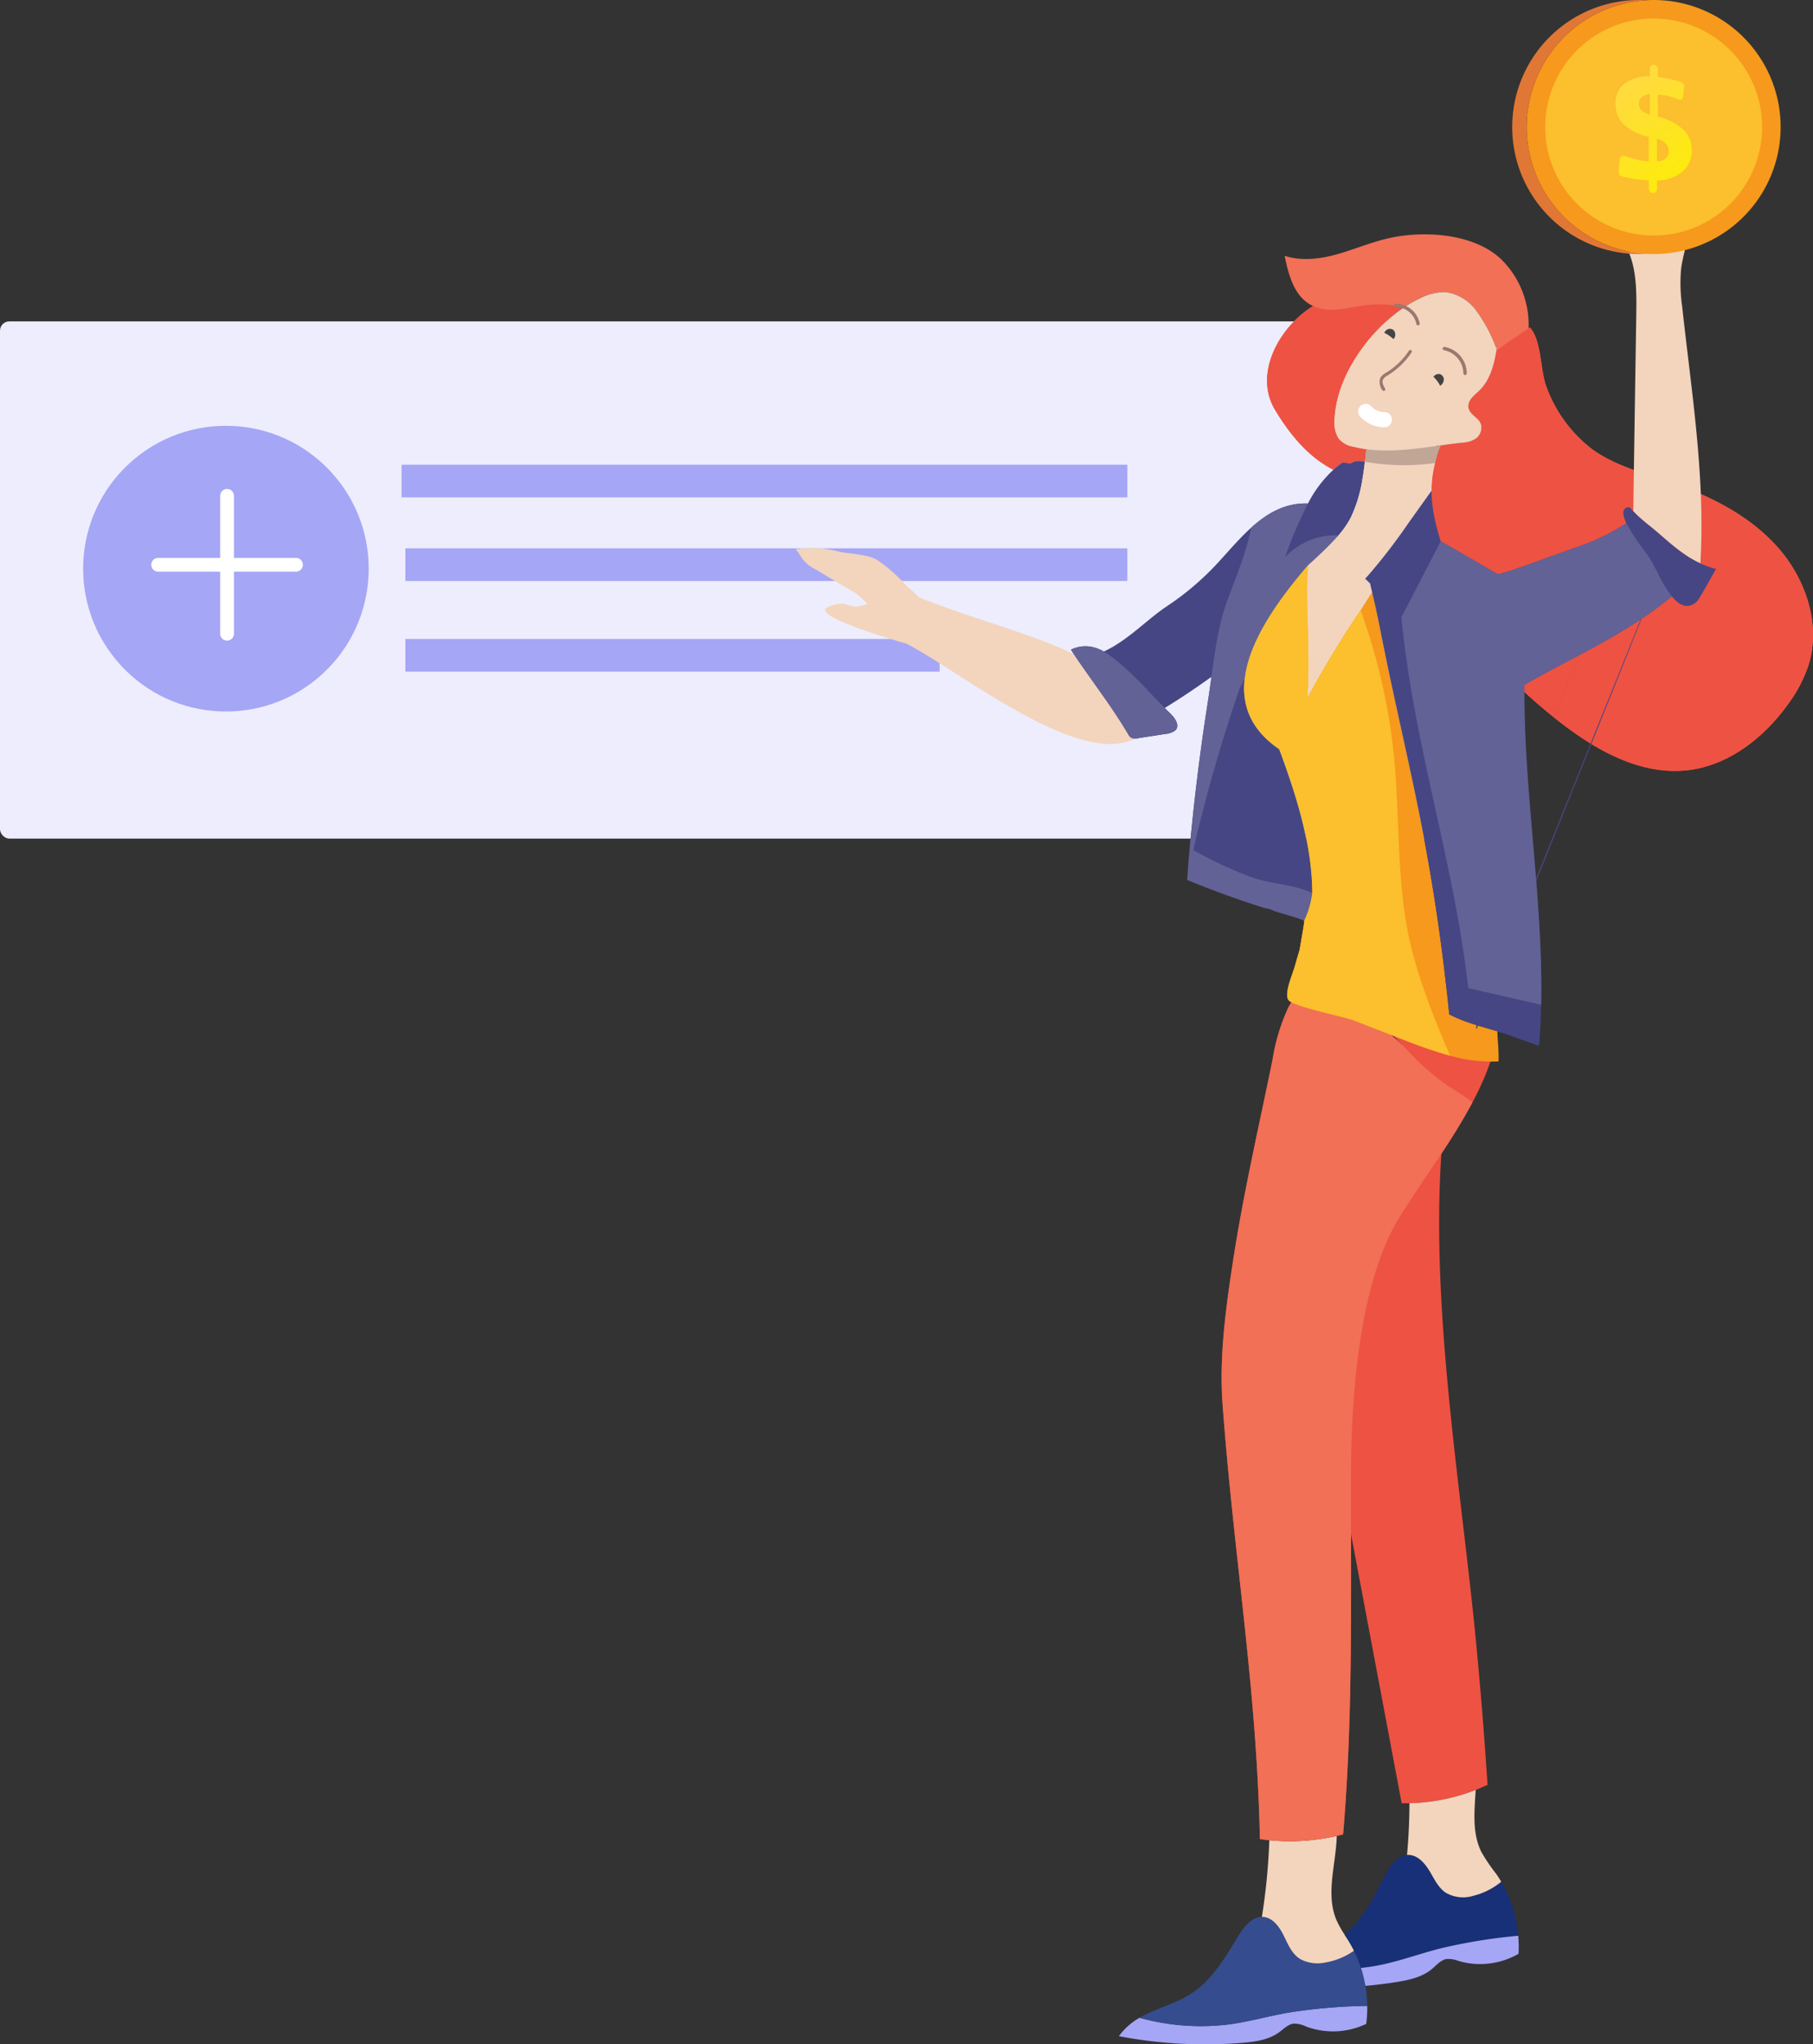 <svg xmlns="http://www.w3.org/2000/svg" xmlns:xlink="http://www.w3.org/1999/xlink" width="328.352" height="370.052" viewBox="0 0 328.352 370.052">
  <rect x="0" y="0" width="328.352" height="370.052" fill="#333333" stroke="none"/>
  <defs>
    <linearGradient id="linear-gradient" x1="0.253" y1="0.019" x2="0.711" y2="1.039" gradientUnits="objectBoundingBox">
      <stop offset="0" stop-color="#ffd944"/>
      <stop offset="1" stop-color="#fced06"/>
    </linearGradient>
  </defs>
  <g id="Group_2022" data-name="Group 2022" transform="translate(-2255.495 6816.032)">
    <g id="Group_1995" data-name="Group 1995" transform="translate(2255.495 -6757.856)">
      <rect id="Rectangle_2109" data-name="Rectangle 2109" width="260.109" height="93.618" rx="1.686" transform="translate(260.109 93.618) rotate(180)" fill="#ededfd"/>
    </g>
    <g id="Group_2004" data-name="Group 2004" transform="translate(2259.879 -6749.629)">
      <g id="Group_2002" data-name="Group 2002" transform="translate(68.343 17.717)">
        <g id="Group_1997" data-name="Group 1997">
          <g id="Group_1996" data-name="Group 1996">
            <rect id="Rectangle_2110" data-name="Rectangle 2110" width="131.447" height="5.913" fill="#a5a6f5"/>
          </g>
        </g>
        <g id="Group_1999" data-name="Group 1999" transform="translate(0.691 15.136)">
          <g id="Group_1998" data-name="Group 1998">
            <rect id="Rectangle_2111" data-name="Rectangle 2111" width="130.756" height="5.913" fill="#a5a6f5"/>
          </g>
        </g>
        <g id="Group_2001" data-name="Group 2001" transform="translate(0.691 31.54)">
          <g id="Group_2000" data-name="Group 2000">
            <rect id="Rectangle_2112" data-name="Rectangle 2112" width="96.758" height="5.913" fill="#a5a6f5"/>
          </g>
        </g>
      </g>
      <g id="Group_2003" data-name="Group 2003" transform="translate(0 0)">
        <circle id="Ellipse_353" data-name="Ellipse 353" cx="25.855" cy="25.855" r="25.855" transform="matrix(0.738, -0.675, 0.675, 0.738, 0, 34.901)" fill="#a5a6f5"/>
      </g>
    </g>
    <g id="Group_2018" data-name="Group 2018" transform="translate(2399.605 -6816.032)">
      <g id="Group_2007" data-name="Group 2007" transform="translate(58.531 176.095)">
        <g id="Group_2006" data-name="Group 2006">
          <g id="Group_2005" data-name="Group 2005">
            <path id="Path_2070" data-name="Path 2070" d="M2675.579-6067.872a11.908,11.908,0,0,0-3.735,3.328,82.946,82.946,0,0,0,22.416,1.2c2.3-.194,4.688-.523,6.586-1.89.857-.623,1.651-1.475,2.693-1.582a4.982,4.982,0,0,1,2.214.529,13.991,13.991,0,0,0,10.883-.479v-.008a21.628,21.628,0,0,0,.185-3.256,98.273,98.273,0,0,0-14.507,1.259c-3.516.638-6.963,1.61-10.506,2.09A41.676,41.676,0,0,1,2675.579-6067.872Z" transform="translate(-2671.844 6257.019)" fill="#a5a6f5"/>
            <path id="Path_2071" data-name="Path 2071" d="M2701.68-6103.129c-1.932.014-3.385,1.976-4.433,3.722-2.289,3.787-4.667,7.73-8.292,10.113-2.659,1.754-5.791,2.541-8.62,3.98-.275.136-.549.286-.816.451a41.686,41.686,0,0,0,16.227,1.2c3.543-.48,6.99-1.453,10.506-2.09a98.213,98.213,0,0,1,14.507-1.26,22.767,22.767,0,0,0-.329-3.621,22.876,22.876,0,0,0-.8-3.25v-.006a21.707,21.707,0,0,0-1.261-3.107,12.747,12.747,0,0,1-5.167,2.133,6.719,6.719,0,0,1-4.461-.558,3.317,3.317,0,0,1-.575-.387c-1.281-1.03-1.891-2.691-2.659-4.173s-1.939-2.992-3.542-3.128C2701.865-6103.123,2701.77-6103.129,2701.68-6103.129Z" transform="translate(-2675.783 6274.011)" fill="#354c8f"/>
            <path id="Path_2072" data-name="Path 2072" d="M2725.052-6118.588c.089,0,.185.007.281.014,1.6.136,2.782,1.646,3.543,3.128s1.377,3.142,2.659,4.172a3.311,3.311,0,0,0,.575.387,6.719,6.719,0,0,0,4.461.558,12.745,12.745,0,0,0,5.167-2.133c-.24-.494-.5-.974-.781-1.446-.294-.5-.617-.987-.925-1.467a18.13,18.13,0,0,1-1.5-2.705c-1.953-4.7-.062-10.013.083-15.16v-.007a37.852,37.852,0,0,1-12.212.773v.007A113.6,113.6,0,0,1,2725.052-6118.588Z" transform="translate(-2699.155 6289.47)" fill="#f3d4bd"/>
            <path id="Path_2073" data-name="Path 2073" d="M2757.537-6108.831a21.673,21.673,0,0,1,1.261,3.106v.007a35.729,35.729,0,0,0,3.769-.587c3.495-.738,6.873-1.969,10.334-2.87a99.165,99.165,0,0,1,14.377-2.362,22.979,22.979,0,0,0-3.077-9.777,12.749,12.749,0,0,1-5,2.526,6.291,6.291,0,0,1-5.085-.565c-1.35-.923-2.076-2.541-2.94-3.965s-2.138-2.827-3.755-2.855a1.883,1.883,0,0,0-.281.014c-1.926.158-3.235,2.219-4.167,4.044-1.939,3.786-3.94,7.715-7.141,10.371.309.479.631.966.925,1.467C2757.037-6109.8,2757.3-6109.325,2757.537-6108.831Z" transform="translate(-2714.954 6285.839)" fill="#173078"/>
            <path id="Path_2074" data-name="Path 2074" d="M2761.928-6090.281a22.953,22.953,0,0,1,.8,3.25q2.837-.248,5.647-.695c2.276-.365,4.639-.873,6.435-2.384.809-.679,1.549-1.588,2.577-1.775a4.89,4.89,0,0,1,2.248.358,13.959,13.959,0,0,0,10.827-1.31,21.675,21.675,0,0,0-.055-3.263,99.287,99.287,0,0,0-14.377,2.361c-3.461.9-6.84,2.133-10.334,2.87A35.724,35.724,0,0,1,2761.928-6090.281Z" transform="translate(-2718.083 6270.402)" fill="#a5a6f5"/>
            <path id="Path_2075" data-name="Path 2075" d="M2749.878-6421.5a108.621,108.621,0,0,0,5.633-9.3h.007a52.574,52.574,0,0,0,3.968-9.505c-4.413-2.525-8.217-6.133-12.157-9.5-.795-.68-1.6-1.353-2.405-2q-1.573-1.258-3.214-2.42-1.79,3.759-3.691,7.46a6.434,6.434,0,0,0-.7-1.314,14.6,14.6,0,0,0-4.1-3.492,7.834,7.834,0,0,0-6.01-1.084c-2.309.647-3.994,2.657-5.093,4.788a35.719,35.719,0,0,0-2.812,9.336c-2.475,12.137-5.287,24.245-7.16,36.464-1.3,8.468-2.53,17.373-1.892,25.958,2.07,27.913,6.16,51,6.763,78.673.569.085,1.131.157,1.7.207a38.057,38.057,0,0,0,12.212-.766c.384-.086.768-.187,1.151-.286,1.542-18.144,1.46-36.194,1.433-54.353q4.594,24.36,9.176,48.72c.466.007.939.007,1.411-.007a35.01,35.01,0,0,0,11.993-2.4c.726-.286,1.439-.594,2.145-.93q-.833-12.786-2.05-25.537C2753.565-6360.286,2747.918-6392.772,2749.878-6421.5Zm-6.579-19.188c-1.323-1.376-3.188-2.676-4.321-4.184a4.569,4.569,0,0,1-.328-.515C2740.26-6443.792,2741.823-6442.22,2743.3-6440.684Z" transform="translate(-2691.471 6454.226)" fill="#ee5242"/>
            <path id="Path_2076" data-name="Path 2076" d="M2730.93-6296.573c.384-.085.768-.186,1.151-.286,1.542-18.144,1.46-36.195,1.433-54.353q-.011-5.873.007-11.752c.055-13.478,1.555-33.819,8.669-45.421,2.412-3.936,5.106-7.772,7.689-11.687,2.014-3.035,3.947-6.112,5.633-9.3-1.576-1.259-3.448-2.3-5.085-3.421a46.588,46.588,0,0,1-7.127-6.463c-1.323-1.376-3.188-2.677-4.32-4.183-.748-.995-.935-2.221-1.66-3.212a14.587,14.587,0,0,0-4.1-3.492,7.832,7.832,0,0,0-6.01-1.085c-2.309.648-3.994,2.657-5.093,4.789a35.719,35.719,0,0,0-2.812,9.336c-2.475,12.137-5.287,24.245-7.16,36.463-1.3,8.469-2.53,17.374-1.892,25.958,2.07,27.913,6.161,51,6.764,78.673.569.086,1.131.158,1.7.208A38.1,38.1,0,0,0,2730.93-6296.573Z" transform="translate(-2691.471 6452.803)" fill="#f17056"/>
            <path id="Path_2077" data-name="Path 2077" d="M2779.063-6138.56a1.771,1.771,0,0,1,.282-.015c1.617.029,2.885,1.432,3.754,2.855s1.59,3.042,2.941,3.965a6.288,6.288,0,0,0,5.084.566,12.754,12.754,0,0,0,5-2.527c-.274-.473-.568-.93-.877-1.381a33.221,33.221,0,0,1-2.7-3.979c-1.713-3.407-1.281-7.337-1.049-11.258a35.024,35.024,0,0,1-11.992,2.4Q2779.487-6143.245,2779.063-6138.56Z" transform="translate(-2726.878 6298.24)" fill="#f3d4bd"/>
          </g>
        </g>
      </g>
      <g id="Group_2008" data-name="Group 2008" transform="translate(0 27.505)">
        <path id="Path_2078" data-name="Path 2078" d="M2776.5-6586.549c.062.7.133,1.389.2,2.089-.209-.413-.438-.817-.668-1.223C2776.2-6585.968,2776.347-6586.264,2776.5-6586.549Z" transform="translate(-2666.796 6670.735)" fill="#173078"/>
        <path id="Path_2079" data-name="Path 2079" d="M2606.489-6576.891c-11.12-1.49-26.829-13.9-34.85-18.009,0,0-17.5-4.959-14.351-6.529a4.966,4.966,0,0,1,3.349-.609,6.252,6.252,0,0,0,1.945.417,15.6,15.6,0,0,0,1.969-.443,8.413,8.413,0,0,0-1.739-1.691c-.431-.312-.876-.578-1.333-.849q-3.224-1.909-6.452-3.827a6.4,6.4,0,0,1-2.38-2.036,9.217,9.217,0,0,0-1.064-1.5,18.141,18.141,0,0,1,6.306.063c.993.18,1.917.479,2.919.573a32.877,32.877,0,0,1,3.417.517,7.159,7.159,0,0,1,1.549.464,6.739,6.739,0,0,1,1.053.634,26.17,26.17,0,0,1,4.186,3.659c.954,1.025,1.966,1.821,2.971,2.787,8.188,3.346,16.813,5.547,25,8.931,3.926,1.623,27.746,12.5,12.785,17.148A12.3,12.3,0,0,1,2606.489-6576.891Z" transform="translate(-2551.585 6683.909)" fill="#f3d4bd"/>
        <path id="Path_2080" data-name="Path 2080" d="M2819.467-6672.226c-5.1-5.747-12.237-9.312-19.511-11.8-4.851-1.656-9.956-2.948-14.106-5.957a25.047,25.047,0,0,1-8.183-11.035c-1.3-3.2-.852-8.477-3.092-11.009-.081.068-.228.175-.416.306.06-.06.122-.117.182-.176a3.92,3.92,0,0,0,.012-.477,16.592,16.592,0,0,0-4.915-11.927c-4.953-4.795-14.2-5.323-20.578-3.837-3.129.725-6.1,2-9.2,2.87s-6.436,1.275-9.5.282c.691,3.361,1.652,7.111,4.627,8.816.175.1.359.194.536.272-6.1,3.731-10.832,12.219-6.925,18.753,2.668,4.46,6.09,8.622,10.594,10.882a12.359,12.359,0,0,1,1.672-1.312l1.444.175a2.813,2.813,0,0,1,2.451-.311c.048,0,.1.02.144.025v-.01c.1-.778.176-1.541.247-2.294a19.729,19.729,0,0,1-2.341-.447,4.425,4.425,0,0,1-2.678-1.478,5.563,5.563,0,0,1-.734-3.5c.376-8.1,6.533-16.2,12.658-20.291a20.189,20.189,0,0,1,2.68-1.523,9.926,9.926,0,0,1,4.712-1.2,8.24,8.24,0,0,1,5.69,3.471,27.735,27.735,0,0,1,3.5,6.547l.144.017c-.037.25-.074.508-.112.768h0c-.448,2.8-1.317,5.435-3.179,7.154-.791.735-1.842,1.528-1.854,2.638a.668.668,0,0,0,.008.2c.124,1.476,1.954,1.858,2.309,3.271a2.488,2.488,0,0,1-1.03,2.5,4.905,4.905,0,0,1-2.426.7c-1.272.136-2.568.308-3.865.491a22.512,22.512,0,0,0-1.037,3.2,19.986,19.986,0,0,0-.627,5c.023,6.949-.37,13.224,3.181,19.609,4.618,8.3,11.37,15.255,18.756,21.231,7.015,5.677,15.507,10.779,24.47,9.744,7.423-.859,13.829-5.9,18.175-11.975a25.131,25.131,0,0,0,3.69-7.042C2827.329-6658.229,2824.571-6666.48,2819.467-6672.226Z" transform="translate(-2641.611 6743.786)" fill="#f17056"/>
        <path id="Path_2081" data-name="Path 2081" d="M2788.811-6669.7a22.547,22.547,0,0,1,1.037-3.2c1.3-.182,2.593-.354,3.865-.49a4.906,4.906,0,0,0,2.426-.7,2.487,2.487,0,0,0,1.03-2.5c-.354-1.413-2.186-1.8-2.309-3.271a.7.7,0,0,1-.008-.2c.012-1.11,1.063-1.9,1.854-2.638,1.863-1.72,2.731-4.356,3.18-7.154.081-.508,5.4-3.812,6.106-4.4,2.24,2.531,1.792,7.811,3.092,11.008a25.036,25.036,0,0,0,8.183,11.035c4.15,3.01,9.255,4.3,14.106,5.958,7.273,2.484,14.406,6.049,19.511,11.8s7.863,14,5.573,21.333a25.117,25.117,0,0,1-3.691,7.041c-4.346,6.078-10.751,11.116-18.174,11.975-8.963,1.036-17.456-4.066-24.47-9.743-7.386-5.977-14.138-12.928-18.756-21.232-3.551-6.385-3.158-12.66-3.181-19.609A19.963,19.963,0,0,1,2788.811-6669.7Z" transform="translate(-2673.027 6726.021)" fill="#ee5242"/>
        <path id="Path_2082" data-name="Path 2082" d="M2742.612-6677.059a19.536,19.536,0,0,0,2.341.447c-.072.753-.144,1.515-.247,2.294v.009c-.048,0-.1-.021-.144-.025a2.818,2.818,0,0,0-2.451.311l-1.444-.175a12.24,12.24,0,0,0-1.672,1.312c-4.5-2.26-7.927-6.422-10.594-10.882-3.907-6.535.829-15.023,6.925-18.753,3.576,1.652,7.615-.271,11.381-.294a23.1,23.1,0,0,1,5.154.487c-6.125,4.088-12.282,12.188-12.658,20.29a5.565,5.565,0,0,0,.734,3.5A4.428,4.428,0,0,0,2742.612-6677.059Z" transform="translate(-2641.611 6730.414)" fill="#ee5242"/>
        <path id="Path_2083" data-name="Path 2083" d="M2870.618-6746.393a7.105,7.105,0,0,1,1.3-3.379c.113-.145.226-.287.348-.421a6.507,6.507,0,0,1,.523-.509c.021-.016.2,1.591.222,2.013l0,.01a5.528,5.528,0,0,1-.308,1.234,6.2,6.2,0,0,1-1.135,1.935,9.021,9.021,0,0,1-.952,1.955,7.731,7.731,0,0,1-1.326,1.358c-.872.764-1.754,1.254-2.633,1.9a26.529,26.529,0,0,1-3.921-5.775,1.727,1.727,0,0,0,1.879-.343,5.434,5.434,0,0,0,1.627,1.911,1.8,1.8,0,0,0,2.3-.221,1.243,1.243,0,0,0,1.507.309.819.819,0,0,0,.09-.107A3.832,3.832,0,0,0,2870.618-6746.393Z" transform="translate(-2711.296 6754.994)" fill="#c2a695"/>
        <path id="Path_2084" data-name="Path 2084" d="M2865.758-6738.164c.879-.646,1.76-1.136,2.633-1.9a7.775,7.775,0,0,0,1.326-1.358,9,9,0,0,0,.951-1.955,6.193,6.193,0,0,0,1.135-1.935,5.535,5.535,0,0,0,.309-1.234.185.185,0,0,1,0,.068c-.079,3.268.177,6.679-.385,9.9-.267,1.579-.736,3.117-.956,4.713a28.835,28.835,0,0,0,.169,6.931c1.67,15.438,4.236,30.9,3.3,46.55-2.76-1.263-4.907-3.132-7.51-5.4-1.382-1.2-2.7-2.144-3.985-3.374-.22-.22-.441-.437-.658-.676q.263-17.77.545-35.538c.05-3.631.086-7.4-1.094-10.647a13.833,13.833,0,0,0-.552-1.3l2.326-.325A9.508,9.508,0,0,1,2865.758-6738.164Z" transform="translate(-2710.397 6752.86)" fill="#f3d4bd"/>
        <path id="Path_2085" data-name="Path 2085" d="M2764.324-6521.151c0-.115-.006-.224,0-.341-1.718-.525-3.566-1.018-5.352-1.64a24.858,24.858,0,0,1-3.365-1.435c-.194-1.991-.4-3.973-.645-5.949q-1.582-13.948-4.239-27.61c-2.1-10.884-4.7-21.653-6.911-32.579-.264-1.257-.51-2.513-.754-3.766-.4-2.053-.8-3.841-1.216-5.64-.074-.31-.146-.63-.22-.94-1.036,1.653-1.036,1.653-2.082,3.305h0a183.434,183.434,0,0,0-9.653,15.924c.657-7.992-.447-18.378.168-24.074-4.573,5.338-10.622,13.158-11.488,20.552-.553,4.679.97,9.183,6.247,12.774,3.024,8.125,5.944,17.215,5.973,25.993l0,.038c.2.095.408.2.608.306-.2-.107-.4-.21-.608-.306a16.394,16.394,0,0,1-1.455,5c.09.038-.412,2.856-.837,5.322-.092.305-.179.6-.26.872-.331,1.12-.565,1.937-.626,2.16-.33,1.22-1.948,4.823-1.14,6.017s10.03,3,11.881,3.721q4.562,1.779,9.115,3.537a80.32,80.32,0,0,0,8.294,2.835h0a27.27,27.27,0,0,0,8.76,1.042C2764.629-6517.745,2764.334-6520.253,2764.324-6521.151Zm-32.349-24.744c-.176-.107-.356-.21-.539-.311.183.1.364.2.54.311Zm13.158-29.223q-.413-2.889-.958-5.757.548,2.867.958,5.757c1.842,12.942.486,26.338,3.739,39.032l0,.012,0-.012C2745.619-6548.78,2746.975-6562.176,2745.133-6575.118Z" transform="translate(-2637.239 6680.666)" fill="#f6991c"/>
        <path id="Path_2086" data-name="Path 2086" d="M2851.529-6748.135c-.382-1.425-1.016-6.311,1.347-6.523a.7.7,0,0,1,.542.224v.009a6.021,6.021,0,0,0-.6,1.134c-.459,1.18-.611,5.034,1.779,3.761a1.24,1.24,0,0,1,.6-.247c.376.031.521.5.678.854a1.6,1.6,0,0,0,.916.82,26.506,26.506,0,0,0,3.921,5.775,9.488,9.488,0,0,0-2.447,2.525l-2.326.324C2854.552-6742.437,2852.4-6744.863,2851.529-6748.135Z" transform="translate(-2705.351 6757.025)" fill="#f3d4bd"/>
        <path id="Path_2087" data-name="Path 2087" d="M2704.646-6644.123l-1.444-.175a12.332,12.332,0,0,0-1.672,1.312,21.927,21.927,0,0,0-4.607,6.1h0c-4.158-.138-7.407,1.784-10.291,4.389h0c-2.171,1.96-4.13,4.3-6.126,6.457a50.412,50.412,0,0,1-9.1,7.736c-3.645,2.425-7.221,6.3-11.454,8.213a18.673,18.673,0,0,1,2.417,1.732,44.035,44.035,0,0,1,3.509,3.216,44.035,44.035,0,0,0-3.509-3.216,18.673,18.673,0,0,0-2.417-1.732,11.227,11.227,0,0,1-1.458.594,11.4,11.4,0,0,0,1.458-.594,7.247,7.247,0,0,0-2.2-.842,5.944,5.944,0,0,0-3.76.511c.93,1.417,1.891,2.807,2.865,4.18l.446-.384-.446.385c2.586,3.681,5.241,7.272,7.524,11.146.016.031.033.052.049.082v.01a1.393,1.393,0,0,0,.5.532,2.193,2.193,0,0,0,1.291.061l4.908-.758a3.517,3.517,0,0,0,1.722-.6c1-.875,0-2.3-1-3.247-.292-.274-.582-.569-.863-.853,2.912-1.782,5.729-3.672,8.456-5.64-.2,1.49-.406,2.949-.626,4.358q-2.089,13.273-3.312,26.66c-.13,1.39-.241,2.772-.342,4.166-.027.523-.074,1.053-.112,1.577q6.969,2.873,14.148,5.126a5.132,5.132,0,0,1,1.192.3,3.974,3.974,0,0,1,.45.208c.574.174,1.144.359,1.72.527,1.228.366,2.477.716,3.673,1.205a16.406,16.406,0,0,0,1.455-5c-3.4-1.585-7.587-1.608-11.124-2.9a75.947,75.947,0,0,1-10.406-4.856h0a75.961,75.961,0,0,0,10.406,4.856c3.537,1.288,7.727,1.311,11.124,2.9l0-.039c-.029-8.778-2.949-17.867-5.973-25.993-5.278-3.591-6.8-8.094-6.248-12.773-.175.34-.347.672-.5.958.148-.286.321-.619.5-.959.866-7.393,6.915-15.215,11.488-20.552a75.919,75.919,0,0,0,5.481-5.356h0a16.511,16.511,0,0,0,2.3-3.35,25.671,25.671,0,0,0,2.062-6.915v-.009c.167-1.006.314-2.015.435-3.035-.048,0-.1-.02-.144-.025A2.818,2.818,0,0,0,2704.646-6644.123Zm-37.383,40.4c.2.208.4.417.6.626q.833.875,1.669,1.746-.838-.867-1.668-1.746C2667.664-6603.3,2667.462-6603.51,2667.263-6603.718Zm16.958-20.671a59.287,59.287,0,0,0,2.026-6.362A59.287,59.287,0,0,1,2684.221-6624.39Zm8.541-2.733h0a13.494,13.494,0,0,1,2.16-1.839A13.494,13.494,0,0,0,2692.762-6627.123Z" transform="translate(-2604.148 6700.514)" fill="#464684"/>
        <path id="Path_2088" data-name="Path 2088" d="M2864.057-6749.251a1.8,1.8,0,0,1-2.3.221,5.438,5.438,0,0,1-1.627-1.911,1.723,1.723,0,0,1-1.879.344,1.6,1.6,0,0,1-.916-.82c-.157-.349-.3-.823-.678-.854a1.234,1.234,0,0,0-.6.248c-2.389,1.273-2.237-2.581-1.778-3.761a5.981,5.981,0,0,1,.6-1.135v-.009a5.982,5.982,0,0,1,2.629-2.32c2.654-1.01,8.522.987,10.257,3.075a3.526,3.526,0,0,1,.542.946,6.425,6.425,0,0,0-.523.509c-.122.133-.235.277-.348.421a7.1,7.1,0,0,0-1.3,3.379,3.826,3.826,0,0,1-.484,1.868.791.791,0,0,1-.09.108A1.243,1.243,0,0,1,2864.057-6749.251Z" transform="translate(-2706.815 6759.519)" fill="#f3d4bd"/>
        <path id="Path_2089" data-name="Path 2089" d="M2771.309-6679.663c-4.482.609-9.069,1.284-13.479.682a19.513,19.513,0,0,1-2.34-.447,4.428,4.428,0,0,1-2.678-1.478,5.562,5.562,0,0,1-.734-3.5c.375-8.1,6.533-16.2,12.658-20.29a20.189,20.189,0,0,1,2.68-1.525,9.929,9.929,0,0,1,4.712-1.2,8.241,8.241,0,0,1,5.69,3.47,27.735,27.735,0,0,1,3.5,6.549l.144.016c-.036.25-.074.509-.112.768-.448,2.8-1.317,5.435-3.179,7.154-.791.734-1.842,1.527-1.854,2.638a.664.664,0,0,0,.008.2c.124,1.476,1.954,1.858,2.308,3.271a2.487,2.487,0,0,1-1.03,2.5,4.914,4.914,0,0,1-2.426.7C2773.9-6680.018,2772.605-6679.845,2771.309-6679.663Z" transform="translate(-2654.488 6732.782)" fill="#f3d4bd"/>
        <path id="Path_2090" data-name="Path 2090" d="M2762.146-6635.837c-.691.979-1.39,1.946-2.08,2.916a102.473,102.473,0,0,1-7.095,9.2c-.189.213-.378.427-.575.63.231.2.443.41.663.627l.247.242v.009c.112.5.223,1,.337,1.479-1.036,1.653-1.036,1.653-2.082,3.305a183.367,183.367,0,0,0-9.653,15.924c.656-7.993-.447-18.378.167-24.074a76.123,76.123,0,0,0,5.481-5.356,16.527,16.527,0,0,0,2.3-3.351,25.662,25.662,0,0,0,2.062-6.914v-.009c.167-1.006.315-2.014.435-3.035a41.2,41.2,0,0,0,12.689.227,19.9,19.9,0,0,0-.625,4.993C2763.661-6637.956,2762.9-6636.9,2762.146-6635.837Z" transform="translate(-2649.263 6700.35)" fill="#f3d4bd"/>
        <path id="Path_2091" data-name="Path 2091" d="M2795.237-6540.5c.038.015.086.019.123.033.343-16.839-2.371-33.717-2.933-50.665-.079-2.426-.12-4.848-.093-7.273,9.08-5.184,18.284-9.076,26.7-16-.218-.267-.43-.562-.639-.868.209.306.421.6.639.868,1.325,1.634,2.837,2.441,4.519.945.5-.443,3.416-5.911,3.5-5.9a16.712,16.712,0,0,1-2.865-1.011c-2.76-1.262-4.907-3.132-7.51-5.4-1.382-1.2-2.7-2.144-3.985-3.374-.22-.22-.44-.437-.658-.676-.131-.14-.263-.281-.393-.432s-.279-.3-.457-.283c-1.274.145-1.1,1.393-.39,2.892a40.354,40.354,0,0,1-9.737,4.587q-3.575,1.282-7.152,2.583c-2.111.766-4.23,1.522-6.367,2.081-3.46-2-6.9-3.99-10.372-5.982h-.01m0,0v-.01c-.114-.393-.228-.775-.342-1.167q-.459-1.571-.758-3.007a24.453,24.453,0,0,1-.557-4.964c-.758,1.068-1.516,2.127-2.274,3.187-.69.979-1.389,1.946-2.079,2.916a102.624,102.624,0,0,1-7.1,9.2c-.189.213-.377.427-.575.63.232.2.443.408.664.627l.247.242v.008c.112.5.223,1,.337,1.479.074.31.147.631.22.94.411,1.8.813,3.587,1.216,5.64.245,1.255.49,2.51.754,3.768,2.215,10.924,4.808,21.694,6.91,32.578q2.639,13.651,4.239,27.61h0c.245,1.977.451,3.958.646,5.949a24.826,24.826,0,0,0,3.365,1.436c1.786.622,3.634,1.112,5.351,1.64.642.2,1.275.39,1.875.611.019,0,.037.014.057.017,1.877.679,3.744,1.358,5.636,1.982q.3-3.7.359-7.4c-.037-.015-.085-.019-.123-.033m-13.064-2.987h0c1.233.277,2.467.562,3.7.846m-8.245-48.517c-.03.008-.062.023-.091.03C2777.677-6591.234,2777.688-6591.243,2777.63-6591.153Zm-7.366-17.412v0h0Zm8.078,63.98,33.083-81.894a42.266,42.266,0,0,0,3,4.284A42.151,42.151,0,0,1,2811.425-6626.479Zm5.213,8.2c-.709-1.361-1.354-2.663-1.915-3.5.562.838,1.206,2.14,1.915,3.5.048.093.1.187.15.281C2816.739-6618.1,2816.686-6618.19,2816.638-6618.283Z" transform="translate(-2660.351 6694.845)" fill="#464684"/>
        <path id="Path_2092" data-name="Path 2092" d="M2763.65-6649.7c4.41.6,9-.073,13.48-.682a22.412,22.412,0,0,0-1.037,3.2l0,.01a41.211,41.211,0,0,1-12.689-.227v-.01C2763.506-6648.181,2763.579-6648.944,2763.65-6649.7Z" transform="translate(-2660.309 6703.498)" fill="#c2a695"/>
      </g>
      <g id="Group_2013" data-name="Group 2013" transform="translate(101.864 54.981)">
        <g id="Group_2009" data-name="Group 2009" transform="translate(3.854 8.358)">
          <path id="Path_2093" data-name="Path 2093" d="M2769.574-6678.481a.284.284,0,0,1-.243-.136,2.284,2.284,0,0,1-.36-2.241,2.5,2.5,0,0,1,1-.891l.053-.033a13.3,13.3,0,0,0,4.131-3.986.283.283,0,0,1,.391-.079.283.283,0,0,1,.079.392,13.87,13.87,0,0,1-4.307,4.156l-.055.034a2.042,2.042,0,0,0-.791.675c-.276.513.021,1.138.347,1.682a.283.283,0,0,1-.1.387A.28.28,0,0,1,2769.574-6678.481Z" transform="translate(-2768.796 6685.895)" fill="#9b786e"/>
        </g>
        <path id="Path_2094" data-name="Path 2094" d="M2789.965-6675.086a5.813,5.813,0,0,0-1.076-1.349,1.145,1.145,0,0,1,1.126-.5,1.009,1.009,0,0,1,.691,1.333,1.346,1.346,0,0,1-.611.791A2.255,2.255,0,0,0,2789.965-6675.086Z" transform="translate(-2775.255 6689.665)" fill="#444"/>
        <path id="Path_2095" data-name="Path 2095" d="M2772.258-6691.874a6.357,6.357,0,0,0-1.661-1.14,1.387,1.387,0,0,1,.169-.273,1.04,1.04,0,0,1,1.506-.217,1.189,1.189,0,0,1,.008,1.607C2772.274-6691.888,2772.265-6691.882,2772.258-6691.874Z" transform="translate(-2765.866 6698.279)" fill="#444"/>
        <g id="Group_2010" data-name="Group 2010" transform="translate(15.308 7.815)">
          <path id="Path_2096" data-name="Path 2096" d="M2796.383-6681.92a.305.305,0,0,1-.306-.3,4.321,4.321,0,0,0-3.485-4.185.306.306,0,0,1-.259-.348.308.308,0,0,1,.348-.258,4.878,4.878,0,0,1,4.008,4.768.306.306,0,0,1-.295.319Z" transform="translate(-2792.329 6687.011)" fill="#9b786e"/>
        </g>
        <g id="Group_2011" data-name="Group 2011" transform="translate(6.521)">
          <path id="Path_2097" data-name="Path 2097" d="M2778.594-6699.156a.307.307,0,0,1-.3-.24,3.811,3.811,0,0,0-3.709-3.059h0a.307.307,0,0,1-.306-.3.307.307,0,0,1,.3-.31h.056a4.433,4.433,0,0,1,4.261,3.54.307.307,0,0,1-.234.365A.3.3,0,0,1,2778.594-6699.156Z" transform="translate(-2774.274 6703.067)" fill="#9b786e"/>
        </g>
        <g id="Group_2012" data-name="Group 2012" transform="translate(0 18.129)">
          <path id="Path_2098" data-name="Path 2098" d="M2765.581-6661.59a5.93,5.93,0,0,1-4.339-1.923,1.373,1.373,0,0,1,.076-1.941,1.373,1.373,0,0,1,1.941.077,3.169,3.169,0,0,0,2.353,1.04h.015a1.374,1.374,0,0,1,1.373,1.359,1.373,1.373,0,0,1-1.359,1.388Z" transform="translate(-2760.877 6665.82)" fill="#fff"/>
        </g>
      </g>
      <g id="Group_2014" data-name="Group 2014" transform="translate(49.841 91.131)">
        <path id="Path_2099" data-name="Path 2099" d="M2714.975-6619.028a80.487,80.487,0,0,1,4.162-9.759c-4.158-.137-7.408,1.784-10.292,4.39-.916,4.708-2.749,8.858-4.43,13.513-1.487,4.12-2.139,8.9-2.759,13.469-.2,1.491-.406,2.951-.626,4.36q-2.089,13.273-3.313,26.66c-.13,1.389-.24,2.772-.342,4.165-.027.524-.074,1.054-.111,1.577q6.969,2.873,14.148,5.126a5.108,5.108,0,0,1,1.192.3,3.986,3.986,0,0,1,.45.207c.574.174,1.144.359,1.719.528,1.228.366,2.478.715,3.673,1.205a16.4,16.4,0,0,0,1.455-5c-3.4-1.584-7.587-1.607-11.124-2.9a75.906,75.906,0,0,1-10.406-4.856,288.223,288.223,0,0,1,8.389-29.252c.027-.075.469-.915.925-1.8.865-7.394,6.915-15.215,11.488-20.553a75.923,75.923,0,0,0,5.482-5.356A12.321,12.321,0,0,0,2714.975-6619.028Z" transform="translate(-2676.202 6628.794)" fill="#626296"/>
        <path id="Path_2100" data-name="Path 2100" d="M2671.85-6563.654c-.292-.275-.582-.57-.863-.854-1.066-1.05-2.09-2.135-3.123-3.222a57.548,57.548,0,0,0-5.5-5.263,18.673,18.673,0,0,0-2.417-1.732,11.158,11.158,0,0,1-1.458.594l-.032.387.032-.387a11.4,11.4,0,0,0,1.458-.594,7.233,7.233,0,0,0-2.2-.841,5.941,5.941,0,0,0-3.76.511c.93,1.416,1.891,2.807,2.865,4.179l.446-.384-.446.385c2.586,3.681,5.241,7.272,7.524,11.146.016.03.033.052.049.082v.009a1.4,1.4,0,0,0,.5.532,2.193,2.193,0,0,0,1.291.061l4.908-.758a3.517,3.517,0,0,0,1.722-.6C2673.847-6561.284,2672.841-6562.709,2671.85-6563.654Z" transform="translate(-2653.989 6601.527)" fill="#626296"/>
        <path id="Path_2101" data-name="Path 2101" d="M2799.268-6592.2c9.08-5.184,18.284-9.075,26.7-16a19.892,19.892,0,0,1-1.945-3.038c-.155-.28-.309-.569-.454-.848a33.392,33.392,0,0,0-2.108-3.777,35.917,35.917,0,0,1-3.728-5.579,40.379,40.379,0,0,1-9.737,4.586q-3.575,1.282-7.152,2.583c-2.111.766-4.23,1.522-6.367,2.082-3.46-2-6.9-3.99-10.372-5.982h-.01c-1.346,2.624-2.7,5.227-4.054,7.849-1.011,1.959-2.021,3.916-3.05,5.864.062.7.133,1.388.2,2.088v.009l.008.011c.737,6.826,1.914,13.544,3.271,20.222,3.025,14.893,6.91,29.6,8.62,44.843h.01c1.666.374,3.33.758,5.005,1.144l.228.054c.819.187,1.647.374,2.475.559,1.779.406,3.568.823,5.357,1.23.038.014.085.019.123.033.343-16.84-2.372-33.717-2.933-50.665C2799.281-6587.351,2799.24-6589.772,2799.268-6592.2Zm-14.7,7.248c-.03.007-.061.022-.091.03C2784.611-6585.032,2784.622-6585.041,2784.563-6584.95Z" transform="translate(-2717.126 6625.017)" fill="#626296"/>
      </g>
      <path id="Path_2102" data-name="Path 2102" d="M2754.874-6519.138c-1.179-2.808-2.326-5.642-3.362-8.513-1.008-2.77-1.9-5.577-2.64-8.436-3.253-12.693-1.9-26.09-3.739-39.032a110.112,110.112,0,0,0-5.595-22.627,183.434,183.434,0,0,0-9.653,15.924c.657-7.992-.447-18.378.168-24.074-4.573,5.338-10.622,13.158-11.488,20.552-.553,4.679.97,9.183,6.247,12.774,3.024,8.125,5.944,17.215,5.973,25.993l0,.038c.2.095.408.2.608.306-.2-.107-.4-.21-.608-.306a16.394,16.394,0,0,1-1.455,5c.09.038-.412,2.856-.837,5.322-.092.305-.179.6-.26.872-.331,1.12-.565,1.937-.626,2.16-.33,1.22-1.948,4.823-1.14,6.017s10.03,3,11.881,3.721q4.562,1.779,9.115,3.537a80.32,80.32,0,0,0,8.294,2.835C2755.456-6517.758,2755.169-6518.443,2754.874-6519.138Zm-22.9-26.757h0c-.176-.107-.356-.21-.539-.311C2731.618-6546.105,2731.8-6546,2731.975-6545.9Z" transform="translate(-2637.239 6708.171)" fill="#fcbf2d"/>
      <g id="Group_2017" data-name="Group 2017" transform="translate(129.766)">
        <g id="Group_2015" data-name="Group 2015">
          <path id="Path_2103" data-name="Path 2103" d="M2846.585-6816.032a23,23,0,0,1,23,22.994,23,23,0,0,1-23,22.993c-.44,0-.874-.011-1.308-.039-.312-.017-.618-.045-.924-.067a22.993,22.993,0,0,1-20.761-22.887,22.991,22.991,0,0,1,20.761-22.882c.306-.028.612-.056.924-.073C2845.711-6816.02,2846.145-6816.032,2846.585-6816.032Z" transform="translate(-2820.969 6816.032)" fill="#f6991c"/>
          <path id="Path_2104" data-name="Path 2104" d="M2842.511-6815.993c-.312.017-.618.045-.924.073a22.991,22.991,0,0,0-20.76,22.882,22.992,22.992,0,0,0,20.76,22.887c.306.021.612.05.924.067-.434.028-.874.039-1.313.039a22.993,22.993,0,0,1-22.994-22.993,22.993,22.993,0,0,1,22.994-22.994C2841.637-6816.032,2842.077-6816.02,2842.511-6815.993Z" transform="translate(-2818.204 6816.032)" fill="#e17734"/>
          <path id="Path_2105" data-name="Path 2105" d="M2850.114-6809.146a19.65,19.65,0,0,1,19.647,19.642,19.65,19.65,0,0,1-19.647,19.647c-.646,0-1.281-.033-1.9-.094a19.647,19.647,0,0,1-17.743-19.553,19.656,19.656,0,0,1,17.743-19.553C2848.833-6809.117,2849.468-6809.146,2850.114-6809.146Z" transform="translate(-2824.499 6812.498)" fill="#fcbf2d"/>
        </g>
        <g id="Group_2016" data-name="Group 2016" transform="translate(18.727 11.728)">
          <path id="Path_2106" data-name="Path 2106" d="M2863.608-6791.932h0a.825.825,0,0,1,.729.809v1.4a20.5,20.5,0,0,1,2.419.42q.893.209,1.774.5a.815.815,0,0,1,.556.837l-.172,1.75a.656.656,0,0,1-.937.545,9.993,9.993,0,0,0-1.19-.443,10.782,10.782,0,0,0-2.245-.419l-.206-.017v4a10.5,10.5,0,0,1,4.64,2.374,5.016,5.016,0,0,1,1.487,3.7,4.878,4.878,0,0,1-1.644,3.851,7.5,7.5,0,0,1-4.651,1.637v1.54a.7.7,0,0,1-.729.712h-.013a.774.774,0,0,1-.732-.773v-1.52l-.324-.014a21.328,21.328,0,0,1-2.694-.288,17.474,17.474,0,0,1-1.862-.428.8.8,0,0,1-.584-.829l.2-2.25a.712.712,0,0,1,.995-.586,14.644,14.644,0,0,0,1.637.538,14.411,14.411,0,0,0,2.618.437l.012-4.446a9.628,9.628,0,0,1-4.518-2.217,5.074,5.074,0,0,1-1.5-3.771,4.408,4.408,0,0,1,1.623-3.664,7.188,7.188,0,0,1,4.573-1.277v-1.427A.659.659,0,0,1,2863.608-6791.932Zm-.731,5.335a2.464,2.464,0,0,0-1.457.514,1.5,1.5,0,0,0-.523,1.2,1.61,1.61,0,0,0,.483,1.192,3.418,3.418,0,0,0,1.5.764Zm1.292,8.051v4.077a2.261,2.261,0,0,0,1.56-.484,1.749,1.749,0,0,0,.543-1.373,1.873,1.873,0,0,0-.5-1.342A3.7,3.7,0,0,0,2864.168-6778.545Z" transform="translate(-2856.68 6791.936)" fill="url(#linear-gradient)"/>
        </g>
      </g>
    </g>
    <g id="Group_2021" data-name="Group 2021" transform="translate(2282.893 -6727.526)">
      <g id="Group_2019" data-name="Group 2019" transform="translate(12.478 0)">
        <path id="Path_2107" data-name="Path 2107" d="M2338.673-6606.735a1.246,1.246,0,0,1-1.248-1.247v-24.956a1.248,1.248,0,0,1,1.248-1.249,1.248,1.248,0,0,1,1.248,1.249v24.956A1.247,1.247,0,0,1,2338.673-6606.735Z" transform="translate(-2337.426 6634.186)" fill="#fff"/>
      </g>
      <g id="Group_2020" data-name="Group 2020" transform="translate(0 12.478)">
        <path id="Path_2108" data-name="Path 2108" d="M2337.992-6606.053h-24.956a1.247,1.247,0,0,1-1.248-1.248,1.247,1.247,0,0,1,1.248-1.248h24.956a1.247,1.247,0,0,1,1.248,1.248A1.247,1.247,0,0,1,2337.992-6606.053Z" transform="translate(-2311.788 6608.548)" fill="#fff"/>
      </g>
    </g>
  </g>
</svg>
